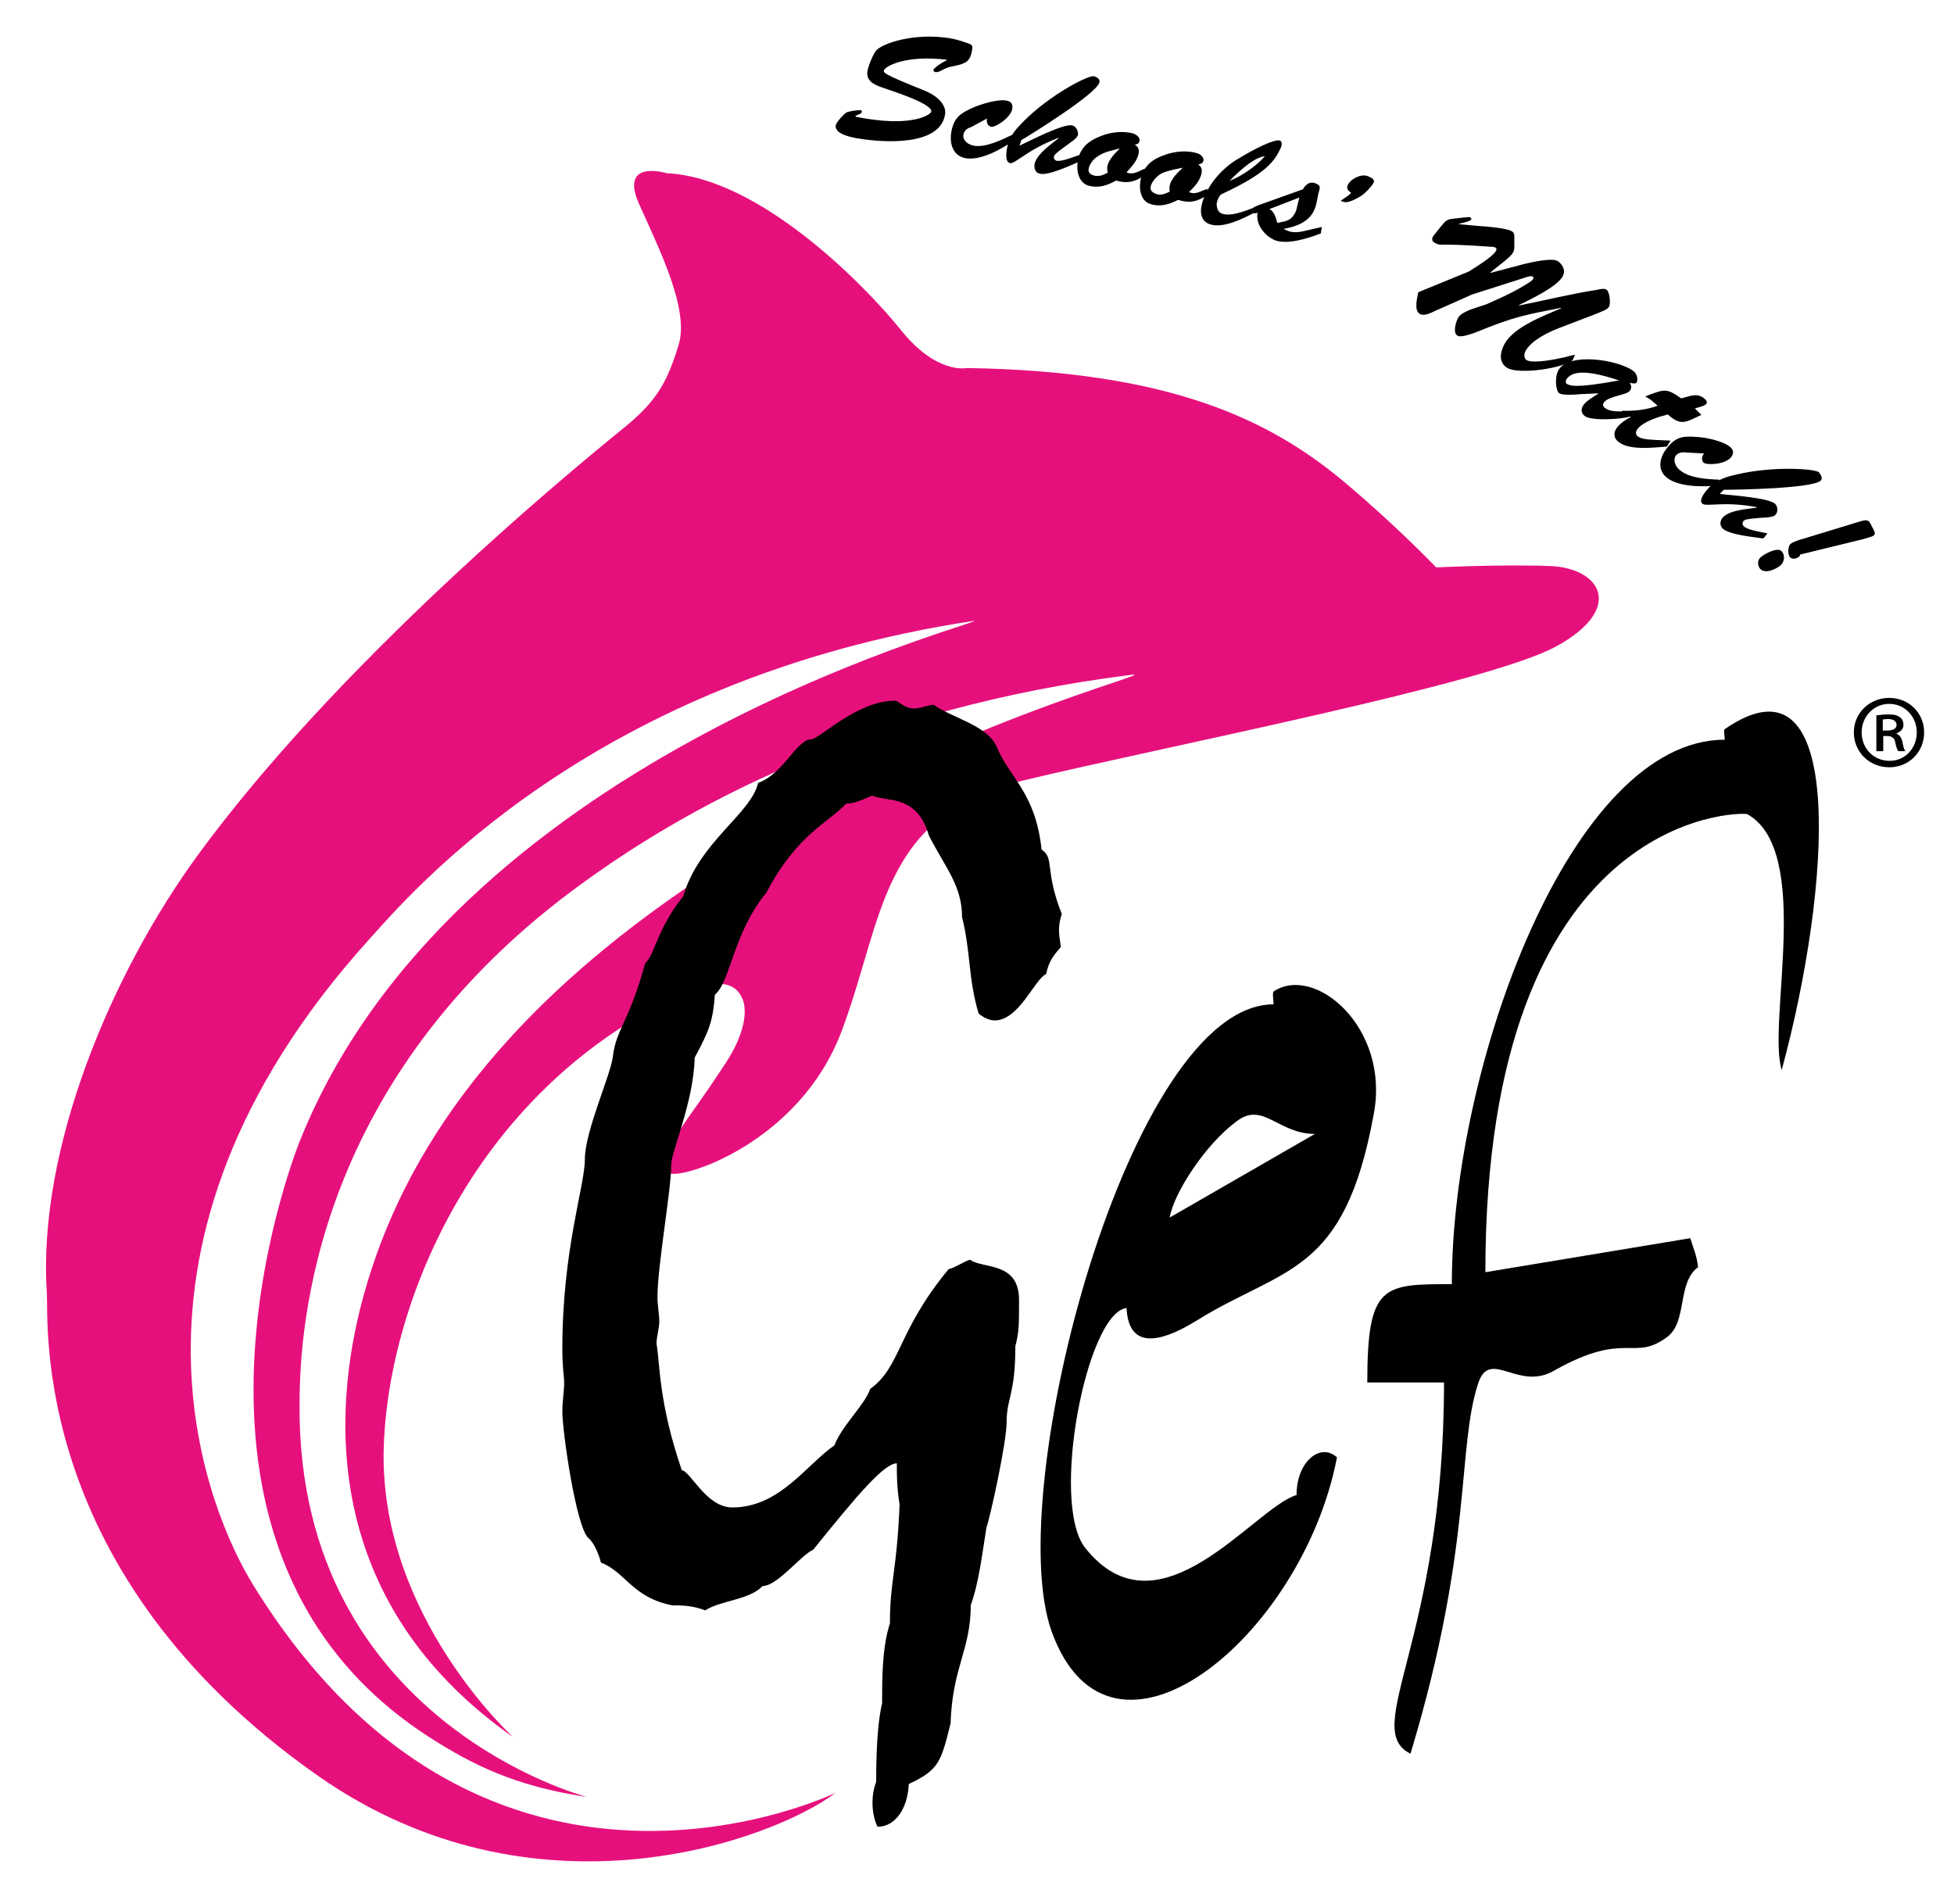 <?xml version="1.0" encoding="utf-8"?>
<!-- Generator: Adobe Illustrator 27.0.0, SVG Export Plug-In . SVG Version: 6.00 Build 0)  -->
<svg version="1.1" id="Livello_1" xmlns="http://www.w3.org/2000/svg" xmlns:xlink="http://www.w3.org/1999/xlink" x="0px" y="0px"
	 viewBox="0 0 425.3 414.4" style="enable-background:new 0 0 425.3 414.4;" xml:space="preserve">
<style type="text/css">
	.st0{fill:#E6107D;}
</style>
<g>
	<path d="M192.4,15.3c0.2-0.8,4.6-3.4,13.6-2.3l0.1,0.1c-2.1,1-2.9,2-2.9,2c-0.1,0.3,0.1,0.6,0.5,0.6c0.3,0,0.7-0.1,0.9-0.2
		c1.5-0.8,1.8-0.9,3.4-1.2c2.2-0.5,3.2-0.9,3.6-3.5c0.1-0.7,0.1-1-0.7-1.3c-1.4-0.5-2.9-1-4.3-1.2c-7.6-1.2-14.5,1.1-15.9,2.7
		c-0.7,0.9-1.7,3.3-1.9,4.5c-0.3,2.1,1.4,2.9,3.1,3.5c1.6,0.6,11.1,3.5,10.8,5.3c-0.1,0.6-4.1,3.6-16.5,1.1l0-0.1
		c0.2-0.2,0.4-0.3,0.7-0.4c0.3-0.1,0.6-0.2,0.7-0.6c0-0.2-0.1-0.3-0.2-0.3c-0.5-0.1-2.7,0.2-3.2,0.5c-0.6,0.4-2.2,2.1-2.3,2.8
		c-0.3,2,3.9,2.7,5.3,2.9c5,0.8,17.4,1.7,18.5-5.3c0.3-1.7-1.1-3.8-4.5-5.2C191.9,16,192.3,15.8,192.4,15.3 M214.8,25.8
		c-0.1,0.7,0.1,1.6,0.9,1.8c0.9,0.2,4.2-1.9,4.6-3.8c0.2-1-0.1-1.7-1.2-1.9c-1.9-0.4-5.7,0.8-7.5,1.6c-2.6,1.2-3.9,2.1-4.5,5
		c-0.5,2.6,0.2,5.3,2.9,5.9c3.3,0.7,7.9-1.9,10.5-3.7l-0.1-1.4c-2.3,1.1-5.9,2.9-8.5,2.4c-1.8-0.4-2.4-1.6-2.2-2.4
		c0.2-1,0.9-1.4,1.8-1.7L214.8,25.8z M222.3,30.5c2.7-1.6,16.5-10.2,17-12.6c0.2-0.7-0.7-1.2-1.2-1.3c-1.2-0.3-9.5,4-15.2,9.7
		c-1.7,1.7-3,3.1-3.6,5.4c-0.2,0.8-0.7,3.5,0.5,3.8c1.1,0.3,3.7-2.9,10.6-5.5l0,0.1c-1.6,1.3-4.6,3.3-5.2,5.5
		c-0.2,0.9,0.1,2,1.1,2.2c1.9,0.5,6.9-1.9,8.8-2.7l0.2-1.5c-1.2,0.4-4.1,1.6-5.3,1.4c-0.4-0.1-0.7-0.5-0.6-0.9
		c0.1-0.3,0-0.5,2.8-2.5c0.5-0.4,2.3-1.5,2.4-2.2c0.2-0.8-0.4-1.9-1.2-2.1c-1.9-0.5-9.5,3.5-11.5,4.4L222.3,30.5z M249.2,36.7
		c-1.3,0.5-2.6,1.5-4,0.8c1-1.1,2-2.1,2.5-3.6c0.3-1,0.3-1.8-0.7-2.4c0.4-0.1,0.9-0.2,1-0.7c0.3-0.9-0.8-1.6-1.5-1.8
		c-2.1-0.5-4.8-0.3-7.1,0.7c-2.3,0.9-4.1,2.3-4.7,4.8c-0.7,3.1,0.4,5.4,2.2,5.9c2.1,0.6,4.1,0,6-1.1c2.5,0.7,4.2,0.3,6.3-1.2
		L249.2,36.7z M243.7,32.3c0.1,0.1-2.1,1.8-2.6,3.6c-0.2,0.6-0.1,1.1,0,1.7c-1,0.5-1.9,0.9-3,0.6c-0.8-0.2-1.4-0.7-1.1-1.7
		c0.3-1.1,1.3-2.2,2.3-2.7C240.5,33,242.4,32.7,243.7,32.3 M262.8,41.1c-1.3,0.4-2.6,1.4-4,0.7c1.1-1.1,2.1-2.1,2.6-3.6
		c0.3-1,0.3-1.8-0.6-2.4c0.4-0.1,0.9-0.2,1.1-0.7c0.3-0.9-0.7-1.6-1.5-1.8c-2.1-0.6-4.8-0.4-7.1,0.5c-2.3,0.8-4.1,2.1-4.9,4.7
		c-0.8,3.1,0.2,5.4,2,5.9c2.1,0.7,4.1,0.1,6-0.9c2.5,0.8,4.2,0.4,6.3-1L262.8,41.1z M257.4,36.5c0.1,0.1-2.1,1.7-2.7,3.5
		c-0.2,0.6-0.2,1.1-0.1,1.7c-1,0.5-1.9,0.9-3,0.5c-0.8-0.3-1.4-0.8-1.1-1.8c0.3-1,1.4-2.2,2.4-2.7C254.2,37.1,256.1,36.8,257.4,36.5
		 M267.6,39.4c2.8-2.9,5.7-5.2,7.7-5.4C274,35.6,270.8,38.1,267.6,39.4L267.6,39.4z M272.9,45.2c-1.8,0.7-5.1,2-6.9,1.3
		c-0.9-0.3-1.1-1.1-1.2-2c0.1-0.9,0.5-1.8,1-2.2c9.7-4.5,11.6-7.1,13-10.2c0.2-0.4,0.3-1.3-0.2-1.5c-1.1-0.4-5.3,1.6-9.5,4.2
		c-3.1,1.9-5.9,5.1-7.2,8.6c-0.7,2-1,4.5,1.4,5.4c2.9,1,7.2-1.2,9.7-2.5L272.9,45.2z M293.3,40.4c-0.3,0.8,0.3,1.2,0.8,1.6
		c-0.7,0.7-1.6,1.2-2.3,1.7c0.7,0.3,1.3,0.8,4.2-0.9c0.8-0.4,2.6-2.2,3-3.1c0.3-0.8-0.9-1.2-1.4-1.4C296.2,37.8,293.8,39,293.3,40.4
		 M282.8,43c-0.3,1.2-0.5,2.1-0.7,2.9c-0.9,1.9-1.6,2.2-4.1,2.6c-0.3-1.1-0.6-2.4-1.7-3L282.8,43z M285.1,50c-2.1,0.5-3.8,1-5.7-0.2
		c2.6-0.4,5.6-1.5,6.7-4.2c0.6-1.4,0.6-2.7,1-4c0.3-1,0.2-1.3-0.8-1.7c-1.2-0.5-2.2,0.3-2.7,1.3l-9.8,3.5c-0.4,0.2-1.1,0.4-1.3,0.8
		c-0.1,0.3,0,0.7,0.3,0.9c0.3,0.1,0.6,0,0.9-0.1c-0.4,2.6,1.5,4.9,3.6,5.9c2.6,1.2,7.4-0.3,10.2-1.4l0.2-1.4L285.1,50z M320,67.4
		c-0.9,0.4-2.1,0.9-2.6,1.7c-0.5,0.9-1.3,3.4-0.1,4c0.8,0.4,3.2-0.5,4-0.8c8.3-3.4,10.8-3.8,18.5-5.3l0,0.1
		c-3.7,1.6-10.2,4-12.3,7.7c-1,1.8-1.4,4.1,0.6,5.3c2.7,1.5,12.2,0,14.2-1.7l0.5-1.2c-6.4,1.7-9.6,1.7-10.5,1.2
		c-0.7-0.4-0.6-1.5-0.2-2.1c1.3-2.3,5.1-4.1,7.5-5l8.1-3.1c0.6-0.3,2.2-0.8,2.5-1.4c0.4-0.6,0.2-3.4-0.6-3.8c-0.6-0.3-1.5,0-2.1,0.1
		c-5.8,0.9-11.3,2.3-16.9,3.4l0-0.1c2.4-1.2,8.2-3.9,9.5-6.2c0.9-1.6-0.4-3-1.1-3.4c-1.3-0.7-5.2,0.2-7,0.6l-7.6,2l0-0.1
		c1-0.9,4.4-3.3,4.9-4.3c0.3-0.5,0.3-0.9,0.3-1.4l0-1.7c0-0.7,0.1-1.2-0.6-1.6c-1.1-0.7-6.6-1.1-7-1.1l-4.4-0.4l0-0.1
		c1.8-0.4,2.5-0.7,2.6-0.9c0.1-0.2,0-0.4-0.2-0.5c-0.2-0.1-0.8,0-1,0c-3.8,0.4-3.6,0.4-4.1,0.7c-0.4,0.1-1.6,1.7-2.8,3.2
		c-0.6,0.7-0.4,1.3,0.1,1.6c1.6,0.9,0.1,0,12.1,0.9c0.3,0,0.9,0,1.2,0.2c0.5,0.3,0.7,1.2-5.8,5.2l-11,4.5c-0.2,1.1-1,3.9,0.3,4.7
		c1,0.6,2.4-0.2,3.3-0.6l8.1-3.6l11.9-3.8c0.4-0.1,0.9-0.3,1.3-0.1c0.3,0.2,0.3,0.6-0.8,1.3c-2.2,1.4-4.2,2.5-9.2,4.7L320,67.4z
		 M352.4,82.8L352.4,82.8c-9.8,1.8-10.6,1.1-11.3,0.8c-0.5-0.2-0.2-0.8-0.2-1C341.9,81.2,344,80,352.4,82.8 M348,85.6L348,85.6
		c-0.9,0.6-2.7,1.6-3.3,2.5c-0.6,0.8-0.7,1.8,0.3,2.5c1.4,1,7.5,0.7,9.7,0.1l0.5-1.2c-1.8,0-4.5,0.3-5.7-0.6
		c-0.5-0.3-0.8-0.8-0.4-1.3c1-1.4,4.9-1.6,5.6-2.5c0.5-0.6,0.4-1.2,0-1.8c0.3,0.1,1.3,0.3,1.5,0c0.2-0.3,0.5-1.8-0.9-2.7
		c-3.4-2.3-13.5-3.9-16-0.2c-1,1.6-0.7,4.7,0.1,5.2c0.7,0.5,3.6,0.3,4.4,0.2L348,85.6z M368.9,88.9c0.6-0.2,2.1-0.5,2.5-1
		c0.3-0.4-0.1-0.9-0.5-1.2c-1.6-1.3-3.2-0.4-5,0c-3.1-2.2-3.6-2-7.1-0.7l-0.7,0.3c1.6,0.9,1,0.6,2.7,2c-2.4,0.9-5.1,1.2-7.7,1.1
		l-0.5,1.3l2.3,0l0,0.1c-1,0.5-2.2,1.3-2.9,2.2c-0.9,1.1-0.8,2.4,0.3,3.2c2.4,1.9,7.7,1.2,10.5,1l0.8-1.3c-4.5-0.2-6.2-0.2-7.1-0.9
		c-0.6-0.5-0.5-1-0.1-1.6c1.3-1.7,4.7-2.7,6.6-3.2c2.9,2.6,3.9,1.7,7.3,0.1L368.9,88.9z M370.9,98.7c-0.4,0.5-0.7,1.4-0.1,2
		c0.7,0.6,4.6,0.4,5.9-1.1c0.7-0.8,0.7-1.6-0.1-2.3c-1.5-1.3-5.3-2.1-7.3-2.2c-2.9-0.2-4.4-0.1-6.3,2.2c-1.7,2-2.4,4.7-0.4,6.5
		c2.5,2.2,7.8,2.2,11,1.9l0.6-1.3c-2.6-0.1-6.5-0.3-8.6-2.1c-1.4-1.2-1.3-2.6-0.8-3.2c0.6-0.7,1.5-0.7,2.4-0.6L370.9,98.7z
		 M375.2,106.6c3.2,0,19.4-0.3,21.1-2c0.5-0.5,0-1.3-0.4-1.8c-0.8-0.8-10.2-1.4-18,0.5c-2.3,0.5-4.1,1.1-5.9,2.8
		c-0.6,0.6-2.4,2.7-1.5,3.5c0.8,0.8,4.7-0.6,11.9,0.8v0.1c-2.1,0.3-5.7,0.5-7.3,2c-0.7,0.7-0.9,1.7-0.2,2.5c1.4,1.4,6.9,1.9,8.9,2.2
		l0.9-1.1c-1.2-0.3-4.4-0.7-5.2-1.6c-0.3-0.3-0.3-0.8,0-1.1c0.3-0.3,0.3-0.4,3.7-0.7c0.7,0,2.8-0.1,3.2-0.6c0.6-0.6,0.6-1.8,0-2.4
		c-1.4-1.4-9.9-1.9-12.1-2.2L375.2,106.6z M383.1,123.8c1.1,1.2,3.4,0.1,4.4-0.7c0.9-0.8,1.1-2.2,0.3-3.1c-0.8-1-3.7,0.5-4.6,1.3
		C382.5,121.9,382.5,123.1,383.1,123.8 M392.7,117.2c-0.8,0.2-2.4,0.7-3,1.2c-0.6,0.6-0.6,2.2-0.1,2.9c0.5,0.5,1.5,0.3,1.9-0.1
		c0.2-0.1,0.3-0.3,0.3-0.5l13.5-3.3c0.6-0.2,2.1-0.5,2.6-0.9c0.4-0.4-0.1-1.2-0.3-1.6c-0.2-0.3-0.5-1-0.7-1.3
		c-0.6-0.7-1.6-0.2-2.4,0L392.7,117.2z"/>
	<path class="st0" d="M111.7,378.1c0,0-28.8-26.1-28.2-62.2c0.6-30.9,18.8-77.6,64.1-99.2c-1.1,1.1,10.9-6.8,14,0.7
		c0,0,2.5,4.7-3.8,14.2c-5.8,8.8-6.8,9.8-9.2,13.4c-2.4,3.6-5.4,8.7-3,10.3c2.5,1.6,28.4-6.4,37.6-30.9c9.2-24.5,8.3-47,39.4-54.5
		c31.2-7.5,101.1-21,116.1-29.2c15-8.2,9.8-17-1.2-17.5c-10.9-0.4-24.9,0.3-24.9,0.3s-8.6-9-19.9-18.5c-16-13.4-37.5-24.2-82.3-24.9
		c0,0-6.6,1.5-14.5-8.5c-8-9.9-30.8-33-50.8-33.9c0,0-10.4-3.2-6,6.7c4.4,9.9,11,22.9,8.6,30.7c-2.4,7.8-4.6,12-11.4,17.6
		c-4.2,3.5-60.1,48-93.3,93.5c-18.7,25.6-34.9,63.9-32.8,95.2c0.4,6.4-3.9,61,59,105.1c47.2,33.1,98.9,14.1,112.7,3.7
		c0,0-76.2,37.1-126.9-45.4c-8.8-14.3-35.6-72.9,25.4-140.4c8.7-9.6,48.4-56.8,131.8-69.3c-1.4,1.4-113.9,30.3-147,113.4
		c-1.8,4.5-34.2,89.3,28.1,129.5c9.3,6,18.8,10.8,34.4,13.1c0,0-62.7-16.3-62.5-84.9c0-12.8,0.9-67.1,56.8-110.4
		C149,175,189.4,154,246.1,146.9c7.8-1-41,10.6-88.8,41.1c-52.1,33.2-71.3,67.4-78.7,96C71,313.6,73.6,351.4,111.7,378.1"/>
	<path d="M277.2,218.6c-31.4,0-59.2,106.1-48.3,136.5c12.8,35.5,54.6,1.2,62.1-37.9c-3.6-3.3-8.8,0.9-8.8,8.2
		c-9.2,2.7-29.9,31.8-46,11.5c-7.7-9.7,0.3-51.2,9-52.2c0.5,10.3,9.3,6.4,15.3,2.7c19-11.8,32.1-9.7,38.5-44.9
		c3.6-18.8-12.8-32.7-21.8-26.7C276.9,216.2,277.2,217.7,277.2,218.6 M269.1,244.1c5.8-4.5,9,2.7,17.1,2.7L254.6,265
		C255.4,259.9,262.2,249.2,269.1,244.1"/>
	<path d="M375.4,161c-33.5,0-59.4,71.1-59.4,118.5c-15,0-18.4,0-18.4,21.4h16.7c0,56.2-18.2,75.4-7.3,80.8
		c13.8-45.7,10-66.5,14.8-80.8c2.6-7.4,8.7,2,16.5-2.6c15.8-8.9,17.2-1.7,24.7-7.4c4.3-3.4,2-11.7,6.6-15.1c-0.3-2.6-1-4-1.7-6.3
		l-44.6,7.4c0-100.2,55.3-100.2,57-99.7c14.3,8,4.3,45.4,7.5,55.7c10.7-39.4,14.5-92.8-12.4-74.2C375.1,158.7,375.4,160.4,375.4,161
		"/>
	<path d="M216.5,222.1c5.3,0,8.7-9,11.2-10.1c0.6-2.8,1.5-3.9,3.2-5.9c-0.2-1.4-0.4-2.5-0.4-3.6c0-1.4,0.2-2.2,0.6-3.6
		c-3.8-9.5-1.5-12.1-4.4-14c-1.3-12.3-6.8-15.4-9.7-22.2c-1.9-4.8-9.7-6.4-13.8-9.3c-1.1,0-2.8,0.8-4.2,0.8c-2.3,0-3.4-1.7-4.2-1.7
		c-8.3,0-16.5,8.4-18.2,8.4c-3.2,0-6.1,7.6-11.6,9.5c-1.5,6.7-12.9,12.9-16.3,24.7c-5.7,7-6.1,12.6-8.3,14.6
		c-3.4,12.6-6.3,14.3-7,20.2c-0.4,3.9-6.1,16.3-6.1,22.4c0,5.9-4.9,19.6-4.9,41.2c0,4.5,0.4,5.9,0.4,7.6c0,1.4-0.4,3.9-0.4,6.2
		c0,4.2,3,25.2,5.7,27.5c1.1,0.8,2.3,3.6,2.7,5.3c5.3,2,6.8,7.6,15.5,9.3c1.7,0,4.4,0,7.2,1.1c3.4-2.2,9.5-2.2,12.5-5.3
		c3.2,0,8.3-6.7,11-7.9c9.9-12.3,15.5-18.8,18.2-18.8c0,2.8,0,5.1,0.6,9c-0.6,14.6-2.1,16.5-2.1,25.8c-1.7,5.3-1.7,11.8-1.7,17.4
		c-0.6,2.5-1.3,7.3-1.3,17.1c-0.6,1.7-0.8,3.1-0.8,4.5c0,2,0.4,3.9,1.1,5.3c4,0,6.6-4.2,6.8-9.3c6.6-3.1,7-4.8,9.1-13.2
		c0.4-12.3,4.4-16,4.4-25.8c1.7-4.5,2.5-11.2,3.4-16.8c0.8-2.2,4.4-18.5,4.4-23c0-5.3,1.9-5.9,1.9-16.5c0.8-3.1,0.8-4.5,0.8-10.1
		c0-8.4-8-6.7-10.6-8.7c-0.8,0-3.8,2-4.7,2c-11.2,13.5-10.4,21.3-17.1,26.1c-1.1,3.4-6.1,7.9-7.8,12.3c-6.1,4.2-11.9,13.5-22.2,13.5
		c-5.7,0-9.1-7.9-11-8.1c-5.1-14.9-4.7-23-5.5-27.5c0-1.7,0.6-3.4,0.6-4.8c0-1.7-0.4-3.6-0.4-5.3c0-7,3-23.3,3-28.9
		c0-2.8,4.9-13.7,5.1-23.3c3.2-5.9,4-8.1,4.4-13.7c3.4-2.8,4-13.5,11.2-22.2c6.6-12.6,13.3-15.1,17.4-19.4c2.5,0,5.1-1.7,5.7-1.7
		c3.4,1.4,9.7-0.3,12.3,8.7c3.6,7,7.2,10.9,7.2,17.7c1.9,7.6,1.3,13.2,3.6,21C214.2,221.6,215.5,222.1,216.5,222.1"/>
	<path d="M411.2,153.2c3.4,0,6,2.8,6,6.2c0,3.4-2.5,6.2-5.9,6.2c-3.5,0-6.1-2.7-6.1-6.2C405.2,156,407.8,153.2,411.2,153.2
		 M411.2,151.9c-4.3,0-7.7,3.3-7.7,7.5c0,4.3,3.4,7.6,7.7,7.6c4.3,0,7.6-3.3,7.6-7.6C418.8,155.2,415.5,151.9,411.2,151.9
		 M409.8,156.6c0.2,0,0.6-0.1,1.1-0.1c1.4,0,1.9,0.6,1.9,1.3c0,0.9-1,1.2-2,1.2h-1V156.6z M409.8,160.2h0.9c1.1,0,1.6,0.4,1.8,1.3
		c0.2,1,0.4,1.7,0.7,2h1.5c-0.2-0.3-0.4-0.8-0.6-1.9c-0.2-1-0.6-1.6-1.3-1.9v-0.1c0.8-0.3,1.5-0.9,1.5-1.8c0-0.8-0.3-1.4-0.8-1.7
		c-0.5-0.4-1.1-0.6-2.4-0.6c-1.1,0-1.9,0.1-2.7,0.2v7.8h1.5V160.2z"/>
</g>
</svg>
